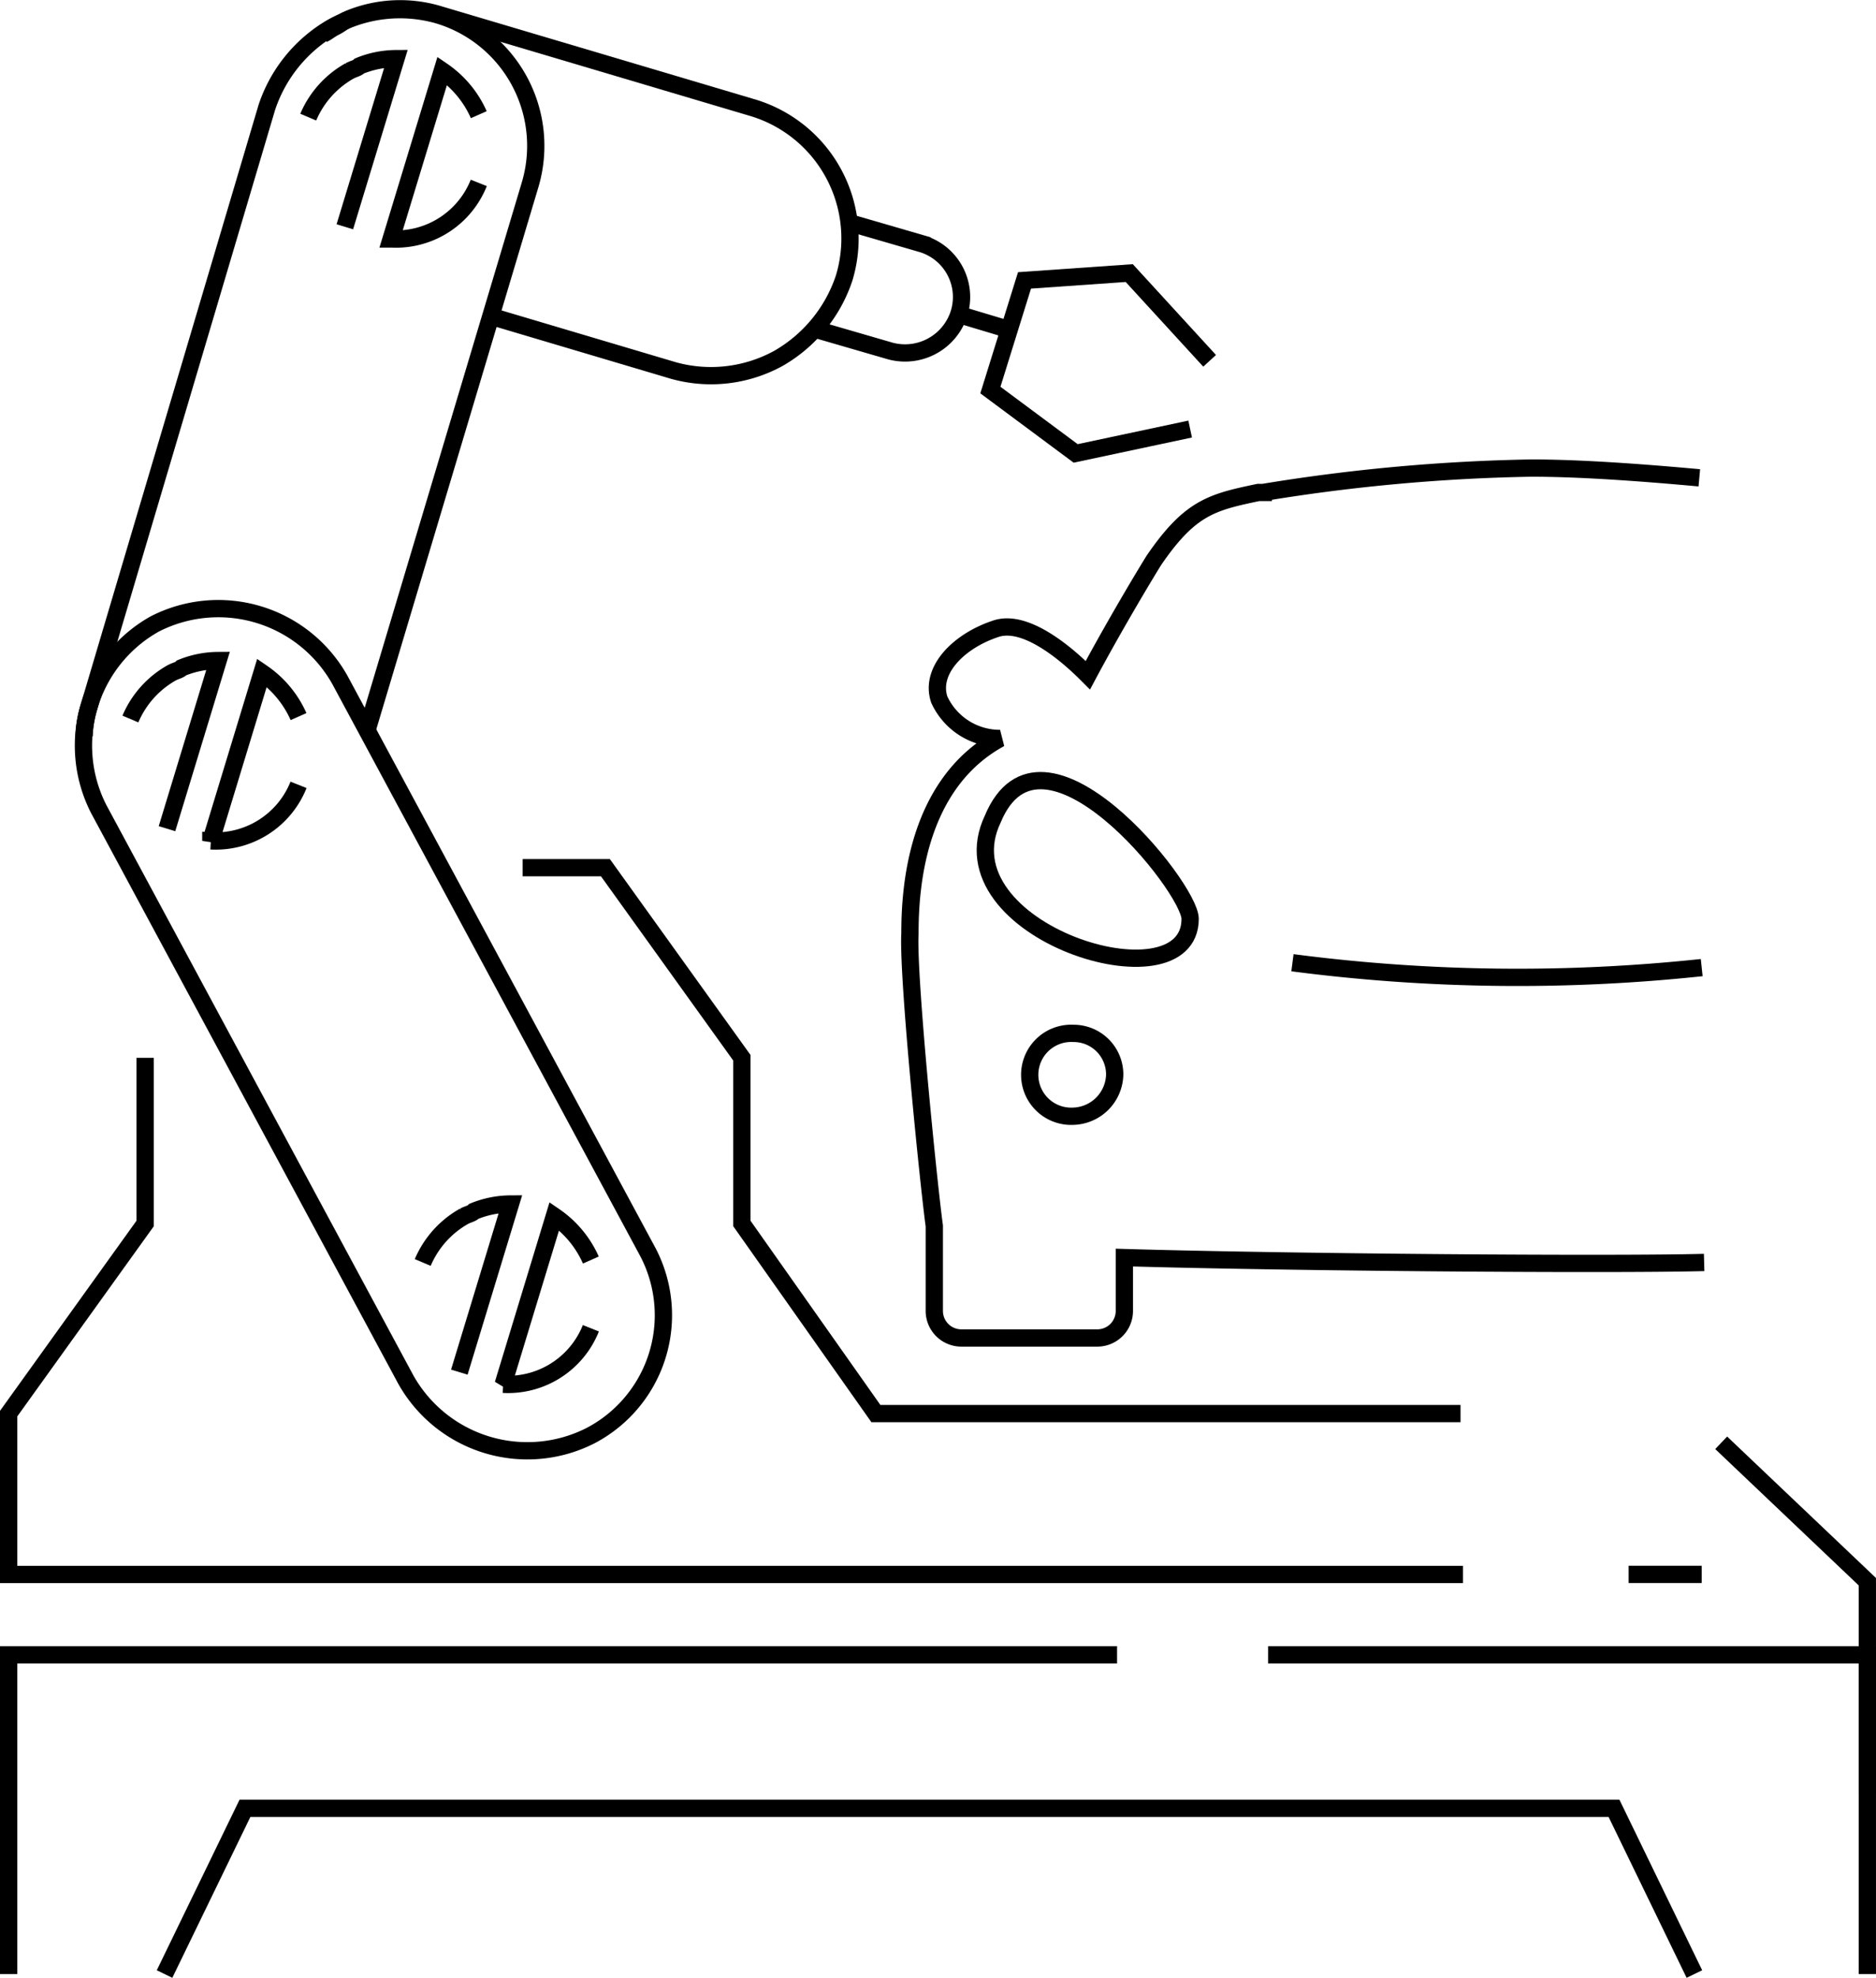 <?xml version="1.0" encoding="UTF-8"?>
<svg xmlns="http://www.w3.org/2000/svg" width="108.6" height="114.454" viewBox="0 0 108.6 114.454">
  <g id="Gruppe_793" data-name="Gruppe 793" transform="translate(-4133.5 -4012.247)">
    <path id="Pfad_805" data-name="Pfad 805" d="M4218.19,4085.7H4134v-9.307l7.9-11v-9.59" transform="translate(0 17.659)" fill="none" stroke="#000" stroke-width="1"></path>
    <path id="Pfad_806" data-name="Pfad 806" d="M4209.394,4079.589h-33.845l-7.757-11V4059l-7.9-11H4155.1" transform="translate(8.655 14.459)" fill="none" stroke="#000" stroke-width="1"></path>
    <g id="Gruppe_786" data-name="Gruppe 786" transform="translate(4134 4108.009)">
      <path id="Pfad_807" data-name="Pfad 807" d="M4185.7,4080.3h34.691v18.474" transform="translate(-4112.792 -4080.3)" fill="none" stroke="#000" stroke-width="1"></path>
      <path id="Pfad_808" data-name="Pfad 808" d="M4134,4098.774V4080.3h64.165" transform="translate(-4134 -4080.3)" fill="none" stroke="#000" stroke-width="1"></path>
      <path id="Pfad_809" data-name="Pfad 809" d="M4228.962,4096.189l-4.653-9.589h-79.254l-4.654,9.589" transform="translate(-4131.375 -4077.716)" fill="none" stroke="#000" stroke-width="1"></path>
    </g>
    <path id="Pfad_810" data-name="Pfad 810" d="M4204.3,4071.6l8.461,8.038v12.269" transform="translate(28.838 24.14)" fill="none" stroke="#000" stroke-width="1"></path>
    <path id="Pfad_811" data-name="Pfad 811" d="M4200.5,4077h4.23" transform="translate(27.28 26.355)" fill="none" stroke="#000" stroke-width="1"></path>
    <path id="Pfad_812" data-name="Pfad 812" d="M4186.7,4051.9a100.791,100.791,0,0,0,23.691.282" transform="translate(21.619 16.059)" fill="none" stroke="#000" stroke-width="1"></path>
    <g id="Gruppe_790" data-name="Gruppe 790" transform="translate(4138.328 4012.753)">
      <path id="Pfad_813" data-name="Pfad 813" d="M4186.992,4028.677l-4.653-5.077-6.063.423-1.975,6.346,4.936,3.667,6.628-1.41" transform="translate(-4121.796 -4008.303)" fill="none" stroke="#000" stroke-width="1"></path>
      <g id="Gruppe_787" data-name="Gruppe 787" transform="translate(2.723 37.719)">
        <path id="Pfad_814" data-name="Pfad 814" d="M4147.377,4042.539a6.033,6.033,0,0,0-2.116-2.538l-2.961,9.73a5.165,5.165,0,0,0,5.077-3.243" transform="translate(-4137.646 -4039.295)" fill="none" stroke="#000" stroke-width="1"></path>
        <path id="Pfad_815" data-name="Pfad 815" d="M4141.116,4049.23l2.961-9.73a5.665,5.665,0,0,0-2.115.423c-.141.141-.282.141-.564.282a5.559,5.559,0,0,0-2.4,2.679" transform="translate(-4139 -4039.5)" fill="none" stroke="#000" stroke-width="1"></path>
      </g>
      <g id="Gruppe_788" data-name="Gruppe 788" transform="translate(19.646 69.167)">
        <path id="Pfad_816" data-name="Pfad 816" d="M4159.377,4064.839a6.034,6.034,0,0,0-2.115-2.539l-2.961,9.73a5.164,5.164,0,0,0,5.077-3.244" transform="translate(-4149.647 -4061.595)" fill="none" stroke="#000" stroke-width="1"></path>
        <path id="Pfad_817" data-name="Pfad 817" d="M4153.116,4071.531l2.961-9.73a5.655,5.655,0,0,0-2.115.423c-.141.141-.282.141-.564.282a5.56,5.56,0,0,0-2.4,2.679" transform="translate(-4151 -4061.8)" fill="none" stroke="#000" stroke-width="1"></path>
      </g>
      <g id="Gruppe_789" data-name="Gruppe 789" transform="translate(13.018 2.887)">
        <path id="Pfad_818" data-name="Pfad 818" d="M4154.776,4017.839a6.019,6.019,0,0,0-2.115-2.539l-2.961,9.73a5.163,5.163,0,0,0,5.076-3.244" transform="translate(-4144.906 -4014.595)" fill="none" stroke="#000" stroke-width="1"></path>
        <path id="Pfad_819" data-name="Pfad 819" d="M4148.416,4024.531l2.961-9.73a5.664,5.664,0,0,0-2.115.423c-.141.141-.282.141-.564.282a5.559,5.559,0,0,0-2.4,2.679" transform="translate(-4146.3 -4014.8)" fill="none" stroke="#000" stroke-width="1"></path>
      </g>
      <line id="Linie_203" data-name="Linie 203" x1="2.82" y1="0.846" transform="translate(50.671 17.694)" fill="none" stroke="#000" stroke-width="1"></line>
      <path id="Pfad_820" data-name="Pfad 820" d="M4146.9,4014.23c.282-.142.423-.282.705-.423s.423-.282.705-.423a7.765,7.765,0,0,1,5.358-.282l18.051,5.359a7.9,7.9,0,0,1,5.358,9.872,8.422,8.422,0,0,1-3.808,4.654,8.109,8.109,0,0,1-6.064.705l-10.436-3.1" transform="translate(-4133.037 -4012.753)" fill="none" stroke="#000" stroke-width="1"></path>
      <path id="Pfad_821" data-name="Pfad 821" d="M4168.934,4021.5l4.372,1.269a3.216,3.216,0,0,1,2.115,4.089,3.281,3.281,0,0,1-3.949,2.116l-4.372-1.269" transform="translate(-4124.75 -4009.165)" fill="none" stroke="#000" stroke-width="1"></path>
      <path id="Pfad_822" data-name="Pfad 822" d="M4137.1,4054.827h0a6.06,6.06,0,0,1,.282-1.692l10.294-34.691a8.422,8.422,0,0,1,3.808-4.654,8.1,8.1,0,0,1,6.063-.705,7.9,7.9,0,0,1,5.359,9.872l-9.449,31.589" transform="translate(-4137.057 -4012.736)" fill="none" stroke="#000" stroke-width="1"></path>
      <path id="Pfad_823" data-name="Pfad 823" d="M4169.689,4074.5l-17.769-33a8.068,8.068,0,0,0-10.718-3.244h0a8.066,8.066,0,0,0-3.243,10.718l17.769,33a8.068,8.068,0,0,0,10.718,3.244h0A7.867,7.867,0,0,0,4169.689,4074.5Z" transform="translate(-4137.069 -4002.655)" fill="none" stroke="#000" stroke-width="1"></path>
    </g>
    <g id="Gruppe_791" data-name="Gruppe 791" transform="translate(4186.167 4039.331)">
      <path id="Pfad_824" data-name="Pfad 824" d="M4185.95,4052.427c0,5.218-14.525.705-11.423-5.782C4177.347,4039.876,4185.95,4050.594,4185.95,4052.427Z" transform="translate(-4169.721 -4026.338)" fill="none" stroke="#000" stroke-width="1"></path>
      <path id="Pfad_825" data-name="Pfad 825" d="M4178.4,4054.8a2.4,2.4,0,1,0,0,4.794,2.47,2.47,0,0,0,2.4-2.4A2.377,2.377,0,0,0,4178.4,4054.8Z" transform="translate(-4168.938 -4022.083)" fill="none" stroke="#000" stroke-width="1"></path>
      <path id="Pfad_826" data-name="Pfad 826" d="M4216.977,4077.573c-5.218.141-23.974,0-33.563-.282v3.1a1.565,1.565,0,0,1-1.551,1.552h-7.9a1.565,1.565,0,0,1-1.551-1.552v-4.936c-.282-1.974-1.551-14.384-1.41-16.923,0-2.4.282-8.6,5.218-11.282A3.861,3.861,0,0,1,4172.7,4045c-.564-1.692,1.128-3.384,3.243-4.089,1.975-.705,4.795,2.115,5.359,2.679,1.128-2.115,2.679-4.794,3.808-6.628,2.116-3.1,3.385-3.384,6.064-3.949h.282a106.471,106.471,0,0,1,15.512-1.41c2.962,0,6.628.282,9.73.564" transform="translate(-4170.993 -4031.6)" fill="none" stroke="#000" stroke-width="1"></path>
    </g>
  </g>
</svg>
